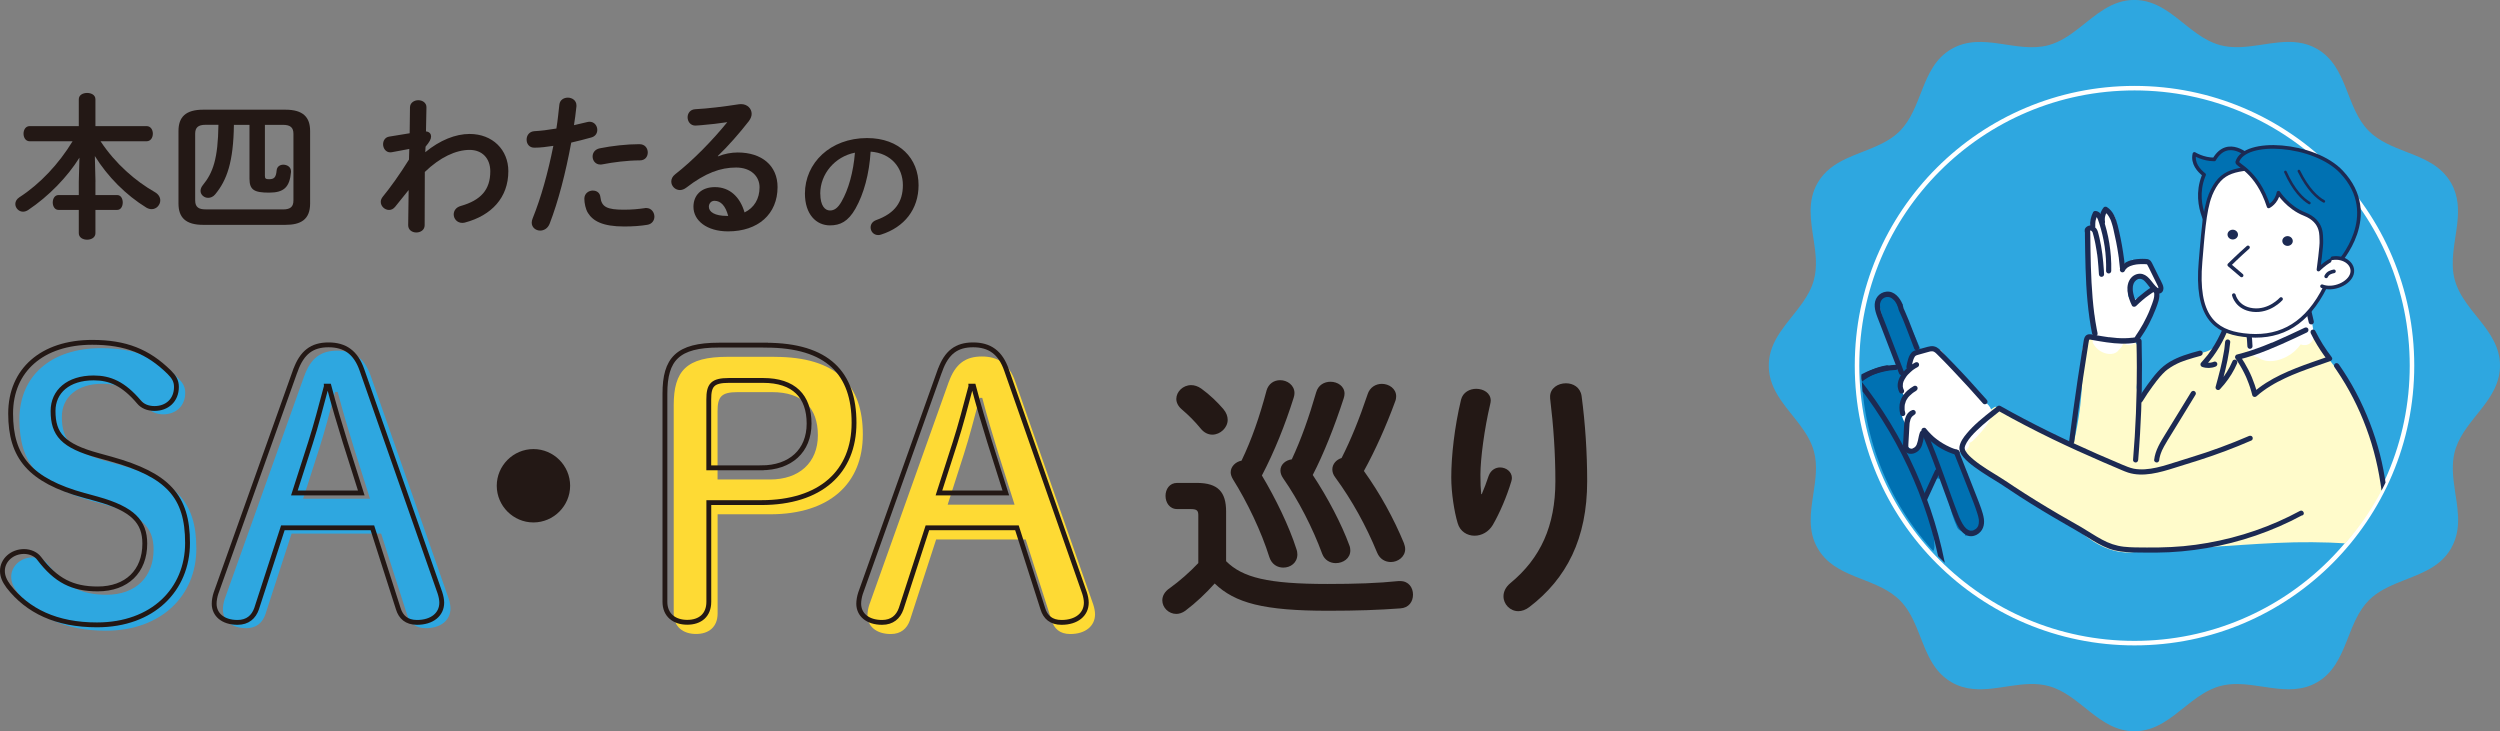<?xml version="1.0" encoding="UTF-8"?>
<svg id="a" data-name="レイヤー 1" xmlns="http://www.w3.org/2000/svg" xmlns:xlink="http://www.w3.org/1999/xlink" viewBox="0 0 474.98 138.92">
  <rect x="0" y="0" width="474.98" height="138.92" fill="#808080" stroke="none"/>
  <defs>
    <clipPath id="b">
      <rect y="17.66" width="301.55" height="102.8" style="fill: none;"/>
    </clipPath>
    <clipPath id="c">
      <rect x="336.06" width="138.92" height="138.92" style="fill: none;"/>
    </clipPath>
    <clipPath id="d">
      <path d="M353.62,68.94c0,29.11,22.57,52.28,51.69,52.28h0c29.11,0,52.95-22.63,52.95-51.74,0-18.31-1.85-42.13-23.51-43.9-10.01-.82-18.41-8.82-29.21-8.82-29.12,0-51.92,23.07-51.92,52.18" style="fill: none;"/>
    </clipPath>
  </defs>
  <g style="clip-path: url(#b);">
    <path d="M17.69,95.25c-10.38-2.87-14-7.31-14-15.57s6.01-13.53,15.51-13.53c6.35,0,10.59,1.71,14.62,5.67,.89,.89,1.37,1.64,1.37,2.8,0,2.53-1.78,4.1-4.17,4.1-1.3,0-2.32-.48-2.94-1.23-2.94-3.48-5.53-4.58-8.61-4.58-4.85,0-7.72,2.6-7.72,6.28,0,4.44,1.84,6.63,8.61,8.47l2.46,.68c10.73,3.01,14.48,7.04,14.48,15.92s-6.63,15.57-17.21,15.57c-7.72,0-13.18-2.66-16.8-7.31-.75-1.02-1.16-1.91-1.16-2.94,0-2.05,1.84-3.69,4.1-3.69,1.23,0,2.32,.55,2.87,1.3,3.21,4.23,6.35,5.81,11.13,5.81,5.53,0,8.95-3.35,8.95-8.61,0-4.1-2.19-6.56-9.02-8.47l-2.46-.68h-.01Z" style="fill: #2ea7e0;"/>
    <path d="M57.8,71.47c1.23-3.42,3.14-4.85,6.28-4.85s5.19,1.44,6.35,4.78l14.82,42.35c.2,.61,.34,1.3,.34,1.84,0,2.25-1.84,3.76-4.71,3.76-1.98,0-3.07-1.02-3.55-2.6l-4.92-15.37h-17.01l-4.99,15.37c-.55,1.57-1.71,2.6-3.62,2.6-2.8,0-4.44-1.5-4.44-3.55,0-.61,.14-1.37,.34-1.98l15.1-42.35h.01Zm5.87,3.01c-.96,3.62-1.98,7.51-3.01,10.72l-3.07,9.56h12.71l-3.07-9.7c-1.02-3.28-2.12-6.97-3.07-10.59h-.49Z" style="fill: #2ea7e0;"/>
    <path d="M147.13,67.8c11.88,0,16.8,5.4,16.8,14.75s-6.35,15.16-17.62,15.16h-9.97v18.85c0,2.53-1.64,3.89-4.1,3.89s-4.24-1.37-4.24-3.89v-39.55c0-6.56,2.39-9.22,10.25-9.22h8.88Zm-.82,23.3c5.53,0,9.08-3.21,9.08-8.4s-2.87-8.2-8.74-8.2h-6.49c-3.14,0-3.83,.89-3.83,3.62v12.98h9.98Z" style="fill: #feda34;"/>
    <path d="M180.26,72.58c1.23-3.42,3.14-4.85,6.28-4.85s5.19,1.43,6.35,4.78l14.82,42.35c.2,.61,.34,1.3,.34,1.84,0,2.25-1.84,3.76-4.71,3.76-1.98,0-3.07-1.02-3.55-2.6l-4.92-15.37h-17.01l-4.99,15.37c-.55,1.57-1.71,2.6-3.62,2.6-2.8,0-4.44-1.5-4.44-3.55,0-.62,.14-1.37,.34-1.98l15.1-42.35h.01Zm5.87,3.01c-.96,3.62-1.98,7.51-3.01,10.73l-3.07,9.56h12.71l-3.07-9.7c-1.02-3.28-2.12-6.97-3.07-10.59h-.49Z" style="fill: #feda34;"/>
    <path d="M16.02,94.14c-10.38-2.87-14-7.31-14-15.57s6.01-13.53,15.51-13.53c6.35,0,10.59,1.71,14.62,5.67,.89,.89,1.37,1.64,1.37,2.8,0,2.53-1.78,4.1-4.17,4.1-1.3,0-2.32-.48-2.94-1.23-2.94-3.48-5.53-4.58-8.61-4.58-4.85,0-7.72,2.6-7.72,6.28,0,4.44,1.84,6.63,8.61,8.47l2.46,.68c10.73,3.01,14.48,7.04,14.48,15.92s-6.62,15.57-17.21,15.57c-7.72,0-13.18-2.66-16.8-7.31-.75-1.02-1.16-1.91-1.16-2.94,0-2.05,1.84-3.69,4.1-3.69,1.23,0,2.32,.55,2.87,1.3,3.21,4.23,6.35,5.81,11.13,5.81,5.53,0,8.95-3.35,8.95-8.61,0-4.1-2.19-6.56-9.02-8.47l-2.46-.68h-.01Z" style="fill: none; stroke: #231815; stroke-width: .92px;"/>
    <path d="M56.14,70.37c1.23-3.42,3.14-4.85,6.28-4.85s5.19,1.44,6.35,4.78l14.82,42.35c.2,.61,.34,1.3,.34,1.84,0,2.25-1.84,3.76-4.71,3.76-1.98,0-3.07-1.02-3.55-2.6l-4.92-15.37h-17.01l-4.99,15.37c-.55,1.57-1.71,2.6-3.62,2.6-2.8,0-4.44-1.5-4.44-3.55,0-.61,.14-1.37,.34-1.98l15.1-42.35h.01Zm5.87,3.01c-.96,3.62-1.98,7.51-3.01,10.72l-3.07,9.56h12.71l-3.07-9.7c-1.02-3.28-2.12-6.97-3.07-10.59h-.49Z" style="fill: none; stroke: #231815; stroke-width: .92px;"/>
    <path d="M145.46,65.58c11.88,0,16.8,5.4,16.8,14.75s-6.35,15.16-17.62,15.16h-9.97v18.85c0,2.53-1.64,3.89-4.1,3.89s-4.24-1.37-4.24-3.89v-39.55c0-6.56,2.39-9.22,10.25-9.22h8.88Zm-.82,23.3c5.53,0,9.08-3.21,9.08-8.4s-2.87-8.2-8.74-8.2h-6.49c-3.14,0-3.83,.89-3.83,3.62v12.98h9.98Z" style="fill: none; stroke: #231815; stroke-width: .92px;"/>
    <path d="M178.6,70.37c1.23-3.42,3.14-4.85,6.28-4.85s5.19,1.44,6.35,4.78l14.82,42.35c.2,.61,.34,1.3,.34,1.84,0,2.25-1.84,3.76-4.71,3.76-1.98,0-3.07-1.02-3.55-2.6l-4.92-15.37h-17.01l-4.99,15.37c-.55,1.57-1.71,2.6-3.62,2.6-2.8,0-4.44-1.5-4.44-3.55,0-.61,.14-1.37,.34-1.98l15.1-42.35h.01Zm5.87,3.01c-.96,3.62-1.98,7.51-3.01,10.72l-3.07,9.56h12.71l-3.07-9.7c-1.02-3.28-2.12-6.97-3.07-10.59h-.49Z" style="fill: none; stroke: #231815; stroke-width: .92px;"/>
    <path d="M108.32,92.29c0,3.82-3.14,6.97-6.97,6.97s-6.97-3.14-6.97-6.97,3.14-6.97,6.97-6.97,6.97,3.14,6.97,6.97" style="fill: #231815;"/>
    <path d="M232.95,106.62c3.12,3.12,7.95,4.33,19.26,4.33,5.28,0,9.66-.15,13.48-.55h.35c1.61,0,2.42,1.26,2.42,2.57s-.76,2.52-2.42,2.62c-4.02,.3-8.35,.45-13.68,.45-12.27,0-17.71-1.46-21.58-5.18-1.61,1.81-3.57,3.67-5.58,5.18-.55,.4-1.16,.6-1.71,.6-1.46,0-2.66-1.21-2.66-2.57,0-.8,.4-1.66,1.46-2.36,1.81-1.31,3.72-2.97,5.38-4.73v-9c0-.96-.2-1.26-1.51-1.26h-2.51c-1.46,0-2.21-1.26-2.21-2.51s.75-2.46,2.21-2.46h3.72c4.08,0,5.58,1.76,5.58,5.43v9.44Zm-.5-28.87c.55,.65,.8,1.36,.8,2.01,0,1.51-1.41,2.82-2.92,2.82-.76,0-1.56-.35-2.21-1.16-1.16-1.41-2.21-2.46-3.62-3.67-.7-.6-1.01-1.31-1.01-1.96,0-1.36,1.26-2.62,2.82-2.62,.6,0,1.26,.2,1.91,.65,1.61,1.16,3.07,2.57,4.23,3.92h0Zm8.15-3.46c.4-1.46,1.51-2.06,2.62-2.06,1.36,0,2.72,.96,2.72,2.46,0,.25-.05,.55-.15,.86-1.61,5.13-3.67,10.26-6.04,14.79,2.62,4.38,5.18,9.66,6.54,13.93,.15,.4,.2,.76,.2,1.06,0,1.61-1.31,2.51-2.67,2.51-1.11,0-2.21-.6-2.66-2.01-1.51-4.83-4.18-10.41-6.89-14.74-.3-.5-.45-.96-.45-1.36,0-1.11,.96-2.01,2.06-2.21,1.96-4.07,3.42-8.35,4.73-13.23h-.01Zm9.46,.25c.4-1.41,1.56-2.01,2.72-2.01,1.36,0,2.67,.85,2.67,2.26,0,.25-.05,.55-.15,.86-1.76,5.43-3.87,10.71-5.89,14.59,2.87,4.33,5.48,9.35,6.94,13.33,.15,.35,.2,.7,.2,1.01,0,1.51-1.36,2.41-2.77,2.41-1.05,0-2.11-.55-2.57-1.76-1.81-4.93-4.53-10.21-7.44-14.39-.35-.5-.5-1.01-.5-1.46,0-1.16,1.01-1.96,2.16-2.11,1.81-3.87,3.27-8.05,4.63-12.73Zm9.76,.4c.45-1.41,1.61-2.01,2.72-2.01,1.36,0,2.72,.91,2.72,2.36,0,.3-.05,.65-.2,1.01-1.71,4.68-3.82,9.36-5.93,13.18,3.07,4.28,5.68,9.05,7.59,13.68,.15,.4,.25,.8,.25,1.16,0,1.46-1.36,2.46-2.72,2.46-1.06,0-2.11-.55-2.62-1.81-2.11-5.13-4.78-9.96-7.95-14.28-.4-.5-.55-1.06-.55-1.51,0-1.01,.76-1.86,1.76-2.16,1.76-3.47,3.32-7.29,4.93-12.07h0Z" style="fill: #231815;"/>
    <path d="M281.52,93.89c.5-1.16,.85-2.11,1.31-3.47,.4-1.11,1.31-1.61,2.16-1.61,1.16,0,2.26,.8,2.26,2.01,0,.2-.05,.4-.1,.6-.85,2.87-2.21,6.04-3.52,8.3-.8,1.36-2.16,2.06-3.47,2.06-1.41,0-2.77-.8-3.22-2.41-.65-2.16-1.21-5.78-1.21-8.65,0-4.02,.6-9.56,1.86-14.79,.35-1.41,1.66-2.06,2.87-2.06,1.41,0,2.77,.8,2.77,2.26,0,.2-.05,.4-.1,.65-1.11,4.68-1.86,10.41-1.86,13.43,0,1.61,.05,2.67,.15,3.67h.1Zm12.98-18.5c0-1.66,1.51-2.57,3.02-2.57,1.36,0,2.72,.75,2.97,2.41,.7,5.28,1.06,10.76,1.06,16.2,0,10.91-3.92,18.51-10.97,23.89-.7,.55-1.46,.8-2.11,.8-1.56,0-2.82-1.31-2.82-2.82,0-.86,.4-1.76,1.31-2.51,5.73-4.73,8.55-10.87,8.55-19.37,0-5.18-.35-10.41-1-15.74v-.3h-.01Z" style="fill: #231815;"/>
    <path d="M18.13,34.51v2.55h4.14c.7,0,1.05,.7,1.05,1.41s-.35,1.41-1.05,1.41h-4.14v4.43c0,.82-.79,1.23-1.58,1.23s-1.58-.41-1.58-1.23v-4.43h-3.87c-.7,0-1.08-.7-1.08-1.41s.38-1.41,1.08-1.41h3.87v-2.55l.12-4.55c-2.29,3.67-5.84,7.33-9.74,9.94-.32,.21-.67,.32-.97,.32-.82,0-1.47-.7-1.47-1.47,0-.44,.23-.91,.76-1.26,3.96-2.55,7.51-6.36,10.12-10.65H5.64c-.79,0-1.17-.73-1.17-1.44s.38-1.44,1.17-1.44H14.97v-5.1c0-.82,.79-1.2,1.58-1.2s1.58,.38,1.58,1.2v5.1h9.71c.79,0,1.2,.7,1.2,1.44s-.41,1.44-1.2,1.44h-8.74c2.87,4.31,6.6,7.54,10.35,9.68,.7,.41,1,1,1,1.55,0,.85-.7,1.67-1.64,1.67-.32,0-.64-.09-1-.29-3.9-2.4-7.36-5.89-9.79-9.8l.12,4.84v.02Z" style="fill: #231815;"/>
    <path d="M38.6,42.72c-3.34,0-4.69-1.41-4.69-4.05v-13.78c0-2.64,1.35-4.05,4.69-4.05h15.63c3.34,0,4.69,1.41,4.69,4.05v13.78c0,3.08-1.82,4.05-4.69,4.05h-15.63Zm15.16-2.93c1.44,0,1.99-.53,1.99-1.7v-12.67c0-1.17-.56-1.7-1.99-1.7h-3.43v9.71c0,.5,.18,.62,.79,.62,1,0,1.32-.38,1.44-1.67,.06-.73,.64-1.09,1.26-1.09,.73,0,1.47,.44,1.47,1.26v.15c-.26,2.87-1.35,3.9-4.16,3.9s-3.73-.5-3.73-2.64v-10.24h-2.96c-.09,7.04-1.32,10.5-3.55,13.2-.38,.47-.88,.67-1.35,.67-.76,0-1.44-.59-1.44-1.32,0-.32,.12-.7,.41-1.06,1.97-2.4,2.9-5.04,2.99-11.5h-2.43c-1.44,0-1.99,.53-1.99,1.7v12.67c0,1.35,.76,1.7,1.99,1.7h14.69Z" style="fill: #231815;"/>
    <path d="M80.77,28.94c2.82-2.32,5.78-3.49,8.45-3.49,4.37,0,7.36,3.02,7.36,7.07,0,5.01-3.17,8.42-8.27,9.77-.18,.03-.32,.06-.47,.06-1.03,0-1.64-.82-1.64-1.61,0-.67,.41-1.35,1.35-1.61,3.78-1.08,5.6-3.05,5.6-6.57,0-2.49-1.55-4.08-3.93-4.08-2.61,0-5.63,1.41-8.51,4.19l-.03,10.12c0,.91-.79,1.38-1.58,1.38s-1.55-.47-1.55-1.38l.09-6.69-2.55,3.17c-.35,.44-.76,.62-1.17,.62-.82,0-1.58-.7-1.58-1.53,0-.32,.12-.64,.35-.94,1.44-1.76,3.26-4.28,5.01-7.1l.06-2.02-3.31,.62c-.12,.03-.21,.03-.29,.03-.88,0-1.38-.79-1.38-1.55,0-.64,.38-1.32,1.15-1.44l3.9-.64,.06-4.9c0-.91,.82-1.38,1.58-1.38s1.58,.47,1.55,1.38l-.09,4.55c.7,.06,.97,.53,.97,.94,0,.53-.26,1-1.05,1.96l-.06,1.09-.02-.02Z" style="fill: #231815;"/>
    <path d="M101.52,28.06c-.97,0-1.47-.73-1.47-1.53s.5-1.55,1.5-1.61c1.17-.06,2.58-.23,4.16-.5,.26-1.61,.38-2.9,.56-4.52,.09-.91,.85-1.35,1.61-1.35,.82,0,1.64,.53,1.64,1.47v.18c-.15,1.41-.29,2.46-.47,3.58,.82-.18,1.67-.38,2.52-.59,.15-.03,.29-.06,.44-.06,.91,0,1.47,.76,1.47,1.55,0,.62-.35,1.23-1.14,1.44-1.35,.38-2.64,.7-3.81,.97-1.06,5.75-2.46,11.17-4.11,15.43-.35,.88-1.09,1.29-1.79,1.29-.82,0-1.61-.59-1.61-1.5,0-.26,.06-.53,.18-.82,1.61-3.99,2.9-8.65,3.93-13.78-1.2,.18-2.41,.35-3.61,.35m11.14,8.15c.67,0,1.32,.38,1.41,1.23,.21,1.88,1.26,2.4,4.46,2.4,1.5,0,2.76-.12,3.93-.29,.09-.03,.23-.03,.32-.03,1,0,1.55,.85,1.55,1.64,0,.7-.44,1.41-1.35,1.55-1.26,.21-2.73,.32-4.4,.32-4.11,0-5.92-1.06-6.86-2.55-.47-.73-.7-1.91-.7-2.73,0-1,.82-1.55,1.64-1.55h0Zm8.83-8.82c1.06,0,1.58,.79,1.58,1.58s-.5,1.5-1.5,1.5c-2.35,0-5.07,.35-7.16,.76-.12,.03-.26,.03-.35,.03-.91,0-1.47-.73-1.47-1.53,0-.67,.41-1.35,1.35-1.55,2.29-.47,5.19-.79,7.54-.79h.01Z" style="fill: #231815;"/>
    <path d="M136.43,29.7c1.23-.5,2.55-.73,3.73-.73,4.57,0,7.57,2.49,7.57,6.57,0,5.13-3.69,8.42-9.41,8.42-4.02,0-6.57-2.05-6.57-4.66,0-2.2,1.47-3.75,4.08-3.75,2.82,0,4.78,1.88,5.63,4.81,1.82-.88,2.85-2.58,2.85-4.78,0-2.08-1.64-3.75-4.46-3.75-2.96,0-5.84,1.03-9.44,3.81-.41,.32-.85,.47-1.23,.47-.91,0-1.64-.76-1.64-1.61,0-.47,.2-.97,.73-1.38,3.4-2.64,7.18-6.54,9.91-9.91-1.44,.23-3.34,.44-4.81,.56-.12,0-.88,.09-1.26,.09-.94,0-1.47-.79-1.47-1.58,0-.73,.47-1.47,1.44-1.53,2.38-.12,5.48-.5,8.3-.94,.15-.03,.26-.03,.41-.03,1.2,0,2.02,.85,2.02,1.85,0,.44-.18,.91-.53,1.38-1.73,2.23-3.96,4.78-5.9,6.63l.06,.09v-.03Zm1.92,11.32c-.5-1.88-1.38-2.87-2.61-2.87-.62,0-1.06,.5-1.06,1.14,0,.97,1.11,1.73,3.43,1.73h.24Z" style="fill: #231815;"/>
    <path d="M152.93,36.78c0-5.8,4.81-10.55,11.8-10.55,6.21,0,9.79,3.89,9.79,8.95,0,4.6-2.72,7.99-7.1,9.38-.2,.08-.41,.1-.58,.1-.87,0-1.43-.71-1.43-1.45,0-.56,.31-1.12,1.07-1.4,3.61-1.3,5.06-3.48,5.06-6.64,0-3.33-2.26-6.08-6.13-6.36-.25,4.22-1.3,8.04-2.87,10.81-1.4,2.47-2.9,3.2-4.86,3.2-2.59,0-4.75-2.08-4.75-6.05h0Zm2.92,.01c0,2.34,.92,3.2,1.83,3.2,.79,0,1.48-.41,2.21-1.7,1.3-2.26,2.24-5.54,2.54-9.28-3.79,.74-6.59,4.02-6.59,7.78h0Z" style="fill: #231815;"/>
  </g>
  <g style="clip-path: url(#c);">
    <path d="M466.71,95.17c-.36-2.52-.87-5.06-.64-7.56,.06-.61,.16-1.22,.32-1.84,.06-.23,.14-.46,.21-.68,1.94-5.67,8.38-9.12,8.38-15.63,0-3.48-1.85-6.1-3.86-8.63-.1-.14-.22-.27-.33-.41-.43-.53-.86-1.08-1.29-1.62-1.17-1.52-2.25-3.09-2.88-4.88-.09-.25-.17-.51-.24-.77-.94-3.49,.09-7.12,.48-10.7,.29-2.63,.24-5.24-1.2-7.73-1.91-3.3-5.18-4.59-8.49-5.87-2.57-1-5.16-2.01-7.1-3.95-4.45-4.45-3.97-12.21-9.83-15.6-4.64-2.68-9.67-.54-14.59-.35-1.29,.05-2.57-.03-3.83-.37-.79-.22-1.54-.52-2.27-.89-2.97-1.52-5.39-4.11-8.22-5.87-1.73-1.07-3.6-1.83-5.82-1.83-4.31,0-7.28,2.83-10.45,5.3-1.8,1.41-3.66,2.7-5.87,3.3-6.08,1.63-12.56-2.67-18.42,.72-3.08,1.78-4.41,4.77-5.62,7.85-1.1,2.78-2.1,5.63-4.21,7.75-1.3,1.3-2.89,2.18-4.57,2.92-1.87,.83-3.85,1.48-5.68,2.35-2.13,1.02-4.06,2.33-5.35,4.56-2.02,3.49-1.3,7.21-.74,10.93,.38,2.52,.69,5.04,.03,7.5-.42,1.59-1.21,2.98-2.14,4.32-2.64,3.79-6.44,6.98-6.44,11.99,0,2.51,.96,4.56,2.24,6.46,2.18,3.23,5.32,6.02,6.35,9.84,.71,2.63,.3,5.34-.11,8.03-.54,3.54-1.1,7.06,.83,10.39,3.23,5.58,10.41,5.42,14.93,9.24,.22,.19,.45,.38,.66,.6,2.86,2.86,3.69,7.09,5.47,10.64,.99,1.98,2.27,3.74,4.36,4.94,1.31,.76,2.66,1.13,4.02,1.27,4.73,.49,9.69-1.82,14.41-.55,6.08,1.63,9.54,8.59,16.31,8.59,2.04,0,3.77-.63,5.37-1.56,3.14-1.82,5.75-4.77,9.06-6.33,.6-.28,1.22-.53,1.88-.7,1.08-.29,2.17-.39,3.27-.38,.86,0,1.73,.08,2.61,.19,1.26,.16,2.52,.37,3.78,.54,2.98,.41,5.94,.56,8.76-1.07,1.53-.88,2.62-2.07,3.48-3.41,.85-1.33,1.49-2.8,2.09-4.31,.7-1.76,1.35-3.55,2.26-5.17,.21-.37,.44-.73,.68-1.09,.39-.57,.82-1.11,1.32-1.61,.83-.83,1.78-1.49,2.79-2.05,.33-.18,.66-.35,.99-.51,.85-.41,1.73-.77,2.62-1.12,.32-.13,.64-.25,.96-.38,.38-.15,.77-.3,1.15-.46,.79-.32,1.56-.66,2.31-1.04,1.91-.97,3.61-2.24,4.78-4.27,.67-1.17,1.04-2.37,1.22-3.58,.12-.84,.15-1.68,.11-2.54-.04-.97-.16-1.94-.29-2.92h0Z" style="fill: #2ea7e0;"/>
    <circle cx="405.54" cy="69.47" r="52.72" style="fill: none; stroke: #fff; stroke-miterlimit: 10; stroke-width: .86px;"/>
  </g>
  <g style="clip-path: url(#d);">
    <path d="M373.98,82.51c1.04-1.65,2.34-3.16,3.86-4.36,.41-.33,.81-.66,1.28-.89,1.92,1.13,3.76,2.42,5.89,3.15,.21,.07,.41,.07,.61,.03,.2,.13,.41,.26,.61,.39,.8,.49,1.63,.95,2.47,1.38,.85,.43,1.71,.83,2.57,1.21,.22,.09,.43,.19,.66,.28,.02,0,.09,.03,.14,.06,.09,.03,.23,.09,.23,.09,.44,.18,.88,.36,1.32,.53,.09,.03,.18,.07,.28,.11,.22-.91,.42-1.83,.6-2.75,.16-.85,.32-1.7,.45-2.55,.06-.38,.11-.76,.16-1.14,0-.03,.03-.26,.04-.32,.03-.23,.06-.47,.09-.71,.2-1.72,.33-3.44,.4-5.17,.06-1.67,0-3.35,0-5.02,0-1.18,.53-2.22,1.65-2.69,.9-.38,1.97-.18,2.91-.12,.87,.05,1.73,.1,2.61,.16,1.12,.07,2.29,.09,3.04,1.06,.62,.8,.63,1.71,.56,2.67-.07,.9-.15,1.79-.22,2.69-.08,1-.16,2-.24,3,.16,1.13,.31,2.26,.45,3.4,.49-1.1,1.01-2.18,1.66-3.2,.88-1.38,1.93-2.58,3.23-3.57,1.21-.91,2.63-1.48,4.03-2.04,.37-.15,.73-.29,1.1-.44,.02,0,.07-.03,.12-.05,.05-.03,.11-.05,.13-.05,.18-.08,.35-.16,.53-.24,.13-.06,.26-.13,.4-.2,1.24-.29,2.58-.51,3.35-1.65,.05-.07,.09-.15,.11-.22,.53-.74,1.16-1.42,1.87-1.99,.25-.54,.72-.94,1.38-1.04,.28-.03,.54,0,.78,.07,.6,.03,1.2,.3,1.45,.88,.55,1.25,.91,2.53,1.01,3.87,.03,0,.04-.03,.07-.03,1.51-.72,3.04-1.39,4.61-1.99,.76-.29,1.53-.57,2.3-.84,.77-.26,3.39-1.45,4.19-1.55,1.06-.14,.24,.33,.93,1.12,.53,.6,.91,2.04,1.42,2.66,1.09,1.32,2.15,2.67,3.15,4.06,3.5,4.89,6.05,10.48,7.46,16.32,.77,3.18,1.22,6.45,1.32,9.73l.34,1.86c.24,1.33,.61,2.76-.47,3.84-.91,.91-2.38,.95-3.59,1.01-1.1,.05-2.19,0-3.29-.07-4.48-.28-8.93-.31-13.4-.1-4.45,.2-8.88,.55-13.34,.81-2.23,.13-4.48,.22-6.72,.27-1.6,.03-3.19,.04-4.78-.06-2.52,1.29-5.52,.89-8.05-.23-1.28-.56-2.44-1.35-3.56-2.17-.97-.71-1.91-1.43-2.87-2.16-5.24-2.82-10.33-6.06-15.01-9.74-.27-.22-.53-.43-.78-.66l-1.19-.67c-1.01-.58-2.34-1.1-2.96-2.14-.78-1.33-.1-2.68,.62-3.85v-.03Z" style="fill: #fffbcb;"/>
    <path d="M337.87,82.77c.59-4.16,2.44-7.91,3.96-11.77,.84-2.13,1.55-4.3,1.86-6.58,.06-.47,.38-.85,.79-1.08,.06,.03,.11,.08,.17,.1,.35,.19,.69,.41,1.02,.64,1.04,.87,1.94,1.89,2.78,2.95,.66,.87,1.29,1.75,1.94,2.62,.28,.39,.56,.81,.89,1.16,.87,.95,2.43,1.18,3.57,.7,.52-.22,.97-.56,1.29-.99,.11,.03,.22,.05,.35,.05,.41,0,.79-.21,1.04-.52,.06,0,.12,.02,.18,.02,.11,0,.22-.02,.32-.04,.18,.09,.38,.15,.59,.15,.28,0,.56-.1,.78-.27,.34,0,.68-.11,.97-.37,.56-.52,.42-1.31,0-1.85-.22-.28-.47-.49-.75-.65-.85-2.91-1.68-5.81-2.49-8.74-.25-.91,.31-2.02,1.27-2.24,.97-.22,1.97,.29,2.24,1.27,.22,.81,.45,1.62,.68,2.43,.41,.12,.76,.38,.96,.79,4.34,9.18,7.94,18.72,10.69,28.49,.49,.28,.85,.76,.91,1.42,.55,2.05,1.09,4.05,1.64,6.11,.2,.4,.39,.78,.59,1.18,.22,.43,.28,.95,.16,1.41,.09,.79-.36,1.57-1.1,1.88-.16,.07-.33,.11-.49,.13-.35,.34-.78,.57-1.29,.63-.02-.19-.05-.39-.11-.57-.02-.07-.04-.14-.06-.21-.59-.03-1.15-.31-1.4-.87-.78-1.78-1.34-3.59-1.66-5.48-.42-1.14-.81-2.29-1.16-3.44-.06-.06-.11-.11-.17-.18-.53-.17-1.11-.21-1.67-.11-.24,.68-.47,1.37-.68,2.07-.28,.9-.52,1.81-.73,2.73,.03,.11,.05,.22,.08,.35,.2,.83,.45,1.65,.7,2.46,.53,1.73,.99,3.48,1,5.3,0,.77-.57,1.58-1.34,1.76-.61,.14-1.43-.03-1.86-.53-1.72,.61-3.51,.72-5.33,.68-4.34,.37-8.71,.18-13.03-.59-.8-.15-1.85-.21-2.54-.65-.35-.22-.63-.53-.82-.87-.45-.12-.89-.28-1.3-.48-.27-.13-.5-.29-.72-.47-.43-.22-.77-.62-.94-1.12,0-.02,0-.04-.02-.06-.2-.35-.36-.72-.5-1.1-.48-1.35-.74-2.75-.8-4.17-.58-4.49-1.06-8.99-.42-13.5v.02Z" style="fill: #0071b2;"/>
    <path d="M397.64,65.18c.16,.3,.36,.59,.6,.85,.7,.78,1.81,1.29,2.87,1.22,.65-.04,1.19-.35,1.51-.84,.38-.32,.66-.75,.8-1.22,.06,.05,.12,.09,.19,.14,.79,.51,2.06,.2,2.49-.66l3.55-7.09c.44-.88,.23-1.85-.56-2.42,.18-.02,.36-.06,.53-.13,.34-.15,.6-.36,.78-.63-.22-.17-.41-.41-.5-.7-.12-.39-.26-.78-.41-1.15-.02-.04-.09-.23-.09-.2-.03-.05-.04-.1-.07-.16-.09-.19-.17-.38-.27-.56-.21-.41-.43-.8-.69-1.19-.06-.09-.13-.19-.19-.28,0-.02-.06-.08-.09-.13-.04-.05-.13-.16-.14-.17-.07-.08-.14-.16-.22-.24-.06-.07-.13-.13-.2-.19-.7,.06-1.38,.03-2.1-.03-.11,0-.22-.03-.32-.06-.1,.09-.21,.18-.3,.28-1.15,1.12-2.89-.51-1.99-1.68-.11-1.03-.29-2.04-.53-3.04,.02-.03,.03-.08,.05-.11-.11-.92-.22-1.85-.33-2.77-.12-1.02-.74-1.77-1.82-1.82-.64-.03-1.27,.38-1.6,.94-.03,0-.04,.02-.07,.03-1.77,.87-1.78,2.98-1.76,4.67,.03,1.85,.07,3.7,.14,5.55,.09,2.6,.22,5.19,.4,7.79-.04,.23-.08,.47-.11,.7-.02,.09-.03,.2-.04,.29,.28,1.65,.53,3.3,.45,4.99h.02Zm6.63-10.01s.02-.08,.03-.12c.09-.43,.21-.85,.35-1.27,.09,0,.18-.02,.28-.03,0-.03,.02-.08,.03-.11,.1-.32,.3-.62,.6-.78,.3-.16,.68-.25,1.01-.13,.05,.02,.1,.04,.16,.06,.22-.08,.47-.09,.72,0,.67,.27,1.05,.65,1.32,1.32,.26,.64-.28,1.46-.91,1.6-.14,.03-.27,.08-.41,.12-.07,.03-.13,.07-.2,.1-.06,.03-.11,.07-.17,.1-.11,.11-.22,.22-.33,.35-.22,.28-.59,.4-.96,.38-.22,.28-.42,.56-.64,.84-.21-.32-.41-.65-.6-.98-.07-.13-.14-.26-.21-.39-.02-.35-.04-.71-.06-1.07v.02Z" style="fill: #fff;"/>
    <path d="M418.92,47.69c.04-.56,.1-1.13,.19-1.69-.11-1.66-.14-3.34-.05-5,.03-.6,.08-1.22,.13-1.82,.02-.2,.03-.4,.05-.6,.12-.31,.25-.6,.36-.88,.22-.49,.45-.98,.72-1.45,.02-.03,.03-.06,.05-.09,.04,0,.09-.03,.14-.03,.06,0,.12-.02,.19-.03,.52-.23,1.11-.26,1.68-.03,.78,.33,1.31,1.05,1.33,1.86,.68,.62,1.38,1.23,2.09,1.82,.29,.24,.59,.48,.89,.72,.13,.1,.26,.21,.38,.3,.06,.04,.11,.09,.17,.13,.02,.02,.05,.04,.1,.08,.6,.46,1.22,.91,1.84,1.35,1.2,.85,2.43,1.64,3.68,2.39,.13,.03,.26,.06,.39,.09,.04,0,.17,.03,.26,.03,.21,.02,.41,.02,.62,.02,.99,0,1.8,.85,1.82,1.82v.3c.58,.6,1.26,.98,2.01,1.3,.57,.48,1.29,.78,2.04,.78,.13,0,.26,0,.39-.03h.03c.24,.06,.47,.15,.71,.22,.04,.02,.08,.03,.12,.06,.02,0,.04,.03,.07,.04,1.22,1.41,1.3,3.46,0,4.96-.96,1.1-2.61,1.78-4.05,1.49-.05,.09-.1,.18-.16,.28,.27,.15,.48,.36,.62,.64,1.05,2.24,1.68,4.57,1.89,7.04,.06,.76-.6,1.59-1.34,1.76-.41,.09-.8,.06-1.16-.09-.68,.96-1.6,1.78-2.63,2.32-1.54,.81-3.56,1.28-5.17,.36-.1-.06-.2-.12-.28-.18-.84-.15-1.56-.66-1.9-1.46-.37-.87-.19-1.76,0-2.66,0-.02,0-.04,.02-.06-.1-.72-.19-1.43-.28-2.15-.42,.11-.86,.17-1.29,.16-1.85-.04-3.36-1.11-4.33-2.65-.84-1.33-1.25-2.93-1.6-4.46-.12-.17-.22-.36-.26-.58-.31-1.41-.48-2.82-.52-4.24-.04-.47-.09-.93-.11-1.4-.02-.28,.04-.54,.16-.78v.03Z" style="fill: #fff;"/>
    <path d="M361.74,75.71c0-.1-.02-.21,0-.31l.03-.25c-.12-.14-.22-.29-.29-.46-.03-.03-.05-.07-.07-.11-.48-.84-.54-2,.05-2.8,.19-.26,.41-.48,.66-.64,.05-.11,.1-.23,.16-.35,.02-.16,.03-.32,.05-.47,.12-1.04,.19-1.99,.89-2.82,.27-.32,.6-.55,.97-.72,.55,.16,1.14,.15,1.73,.03,.41-.08,.82-.16,1.22-.22,.39-.03,.78-.06,1.16-.06,.14,0,.27,0,.41-.03,.59,.66,1.05,1.46,1.58,2.17,.1,.14,.21,.28,.31,.41,.04,.06,.09,.12,.14,.19,0,.02,.04,.06,.1,.13,.25,.32,.5,.63,.76,.95,1.1,1.34,2.25,2.63,3.45,3.87,.11,.12,.21,.25,.28,.4,.29,.25,.59,.5,.87,.75,.16,.14,.28,.31,.37,.51,.32,.28,.63,.54,.95,.82,.97,.85,1.21,2.07,.52,3.19-.87,1.41-2.04,2.72-3.22,3.86-.19,.18-.4,.31-.63,.39,0,.34-.08,.67-.24,.92-.45,.7-1.24,1.03-2.05,.84-1.54-.36-3.02-.92-4.41-1.65,.08-.6-.43-1.2-.97-1.37-.31-.1-.72-.03-1.01,.13-.15,.09-.25,.19-.35,.3-.3,.25-.5,.64-.51,1.03v.11c-.09,.28-.16,.54-.19,.84-.36,.17-.77,.22-1.18,.09-.54-.17-1.1-.65-1.28-1.22,.08-.16,.12-.35,.11-.53,0-.74-.08-1.48,0-2.22,.03-.22-.03-.41-.13-.6,.03-.09,.06-.19,.09-.28-.09-.09-.16-.2-.22-.31-.66-1.16-.81-2.42-.55-3.72,.06-.3,.21-.55,.41-.76l.03-.04Z" style="fill: #fff;"/>
    <path d="M421.94,35.88c-.23,.19-.47,.4-.68,.61-.09,.09-.18,.19-.27,.28-.05,.06-.09,.11-.15,.17-.02,.02-.03,.03-.04,.06-.02,.02-.03,.03-.04,.06,.04-.05,.04-.06,0-.02-.15,.2-.28,.41-.41,.62-.06,.11-.12,.22-.18,.34-.03,.05-.05,.1-.07,.16,0,.03-.03,.05-.03,.08-.05,.12,.03-.08,0,.02-.18,.44-.31,.91-.4,1.37,0,.06-.02,.12-.03,.18,0,.04,0,.15-.03,.18,.03-.03,0-.1,0-.03,0,.03,0,.07,0,.1,0,.07-.02,.14-.03,.2-.03,.25-.04,.5-.05,.76-.04,1.11,.04,2.23,0,3.34-.03,.72-.1,1.44-.19,2.16-.04,.37-.09,.74-.15,1.11,0,.05-.02,.09-.02,.15,0-.09,0,.02,0,.03,0,.09-.03,.18-.03,.27-.03,.18-.04,.36-.07,.53-.09,.7-.15,1.41-.16,2.1,0,.34,0,.66,.02,1,0,.15,.02,.28,.03,.43,0,.08,.02,.16,.03,.23,0,.03,0,.07,0,.1,0,.02,.03,.17,0,.1,0-.08,0,.06,0,.06,0,.04,0,.09,.02,.13,0,.07,.03,.14,.03,.22,.03,.16,.06,.31,.09,.47,.06,.31,.14,.61,.22,.91,.09,.29,.18,.59,.28,.88,.05,.14,.1,.28,.16,.42,.02,.03,.03,.07,.04,.1,.03,.08-.05-.11,0,.02,.03,.08,.07,.16,.1,.23,.26,.57,.55,1.11,.89,1.64,.16,.26,.35,.51,.53,.76,.03,.03,.05,.07,.08,.1-.06-.08,0-.02,0,0,.05,.06,.09,.12,.15,.18,.1,.13,.21,.25,.32,.37,.2,.22,.41,.44,.63,.64,.1,.09,.22,.19,.34,.28,.1,.09-.05-.04,0,0,.03,.02,.05,.04,.09,.06,.07,.05,.14,.09,.21,.14,.12,.08,.24,.16,.37,.22,.07,.03,.13,.07,.2,.09,.03,0,.05,.03,.08,.03-.12-.05,.04,.02,.07,.03,.13,.04,.26,.09,.39,.12,.07,.02,.14,.03,.2,.04,.16,.03-.09,0,.06,0,.06,0,.11,0,.17,.02,.17,0,.34,0,.51,0,.08,0,.16,0,.24-.02,0,0,.17-.03,.06,0,.05,0,.09-.02,.15-.03,.35-.06,.7-.15,1.05-.23,.66-.17,1.33-.36,1.98-.58s1.3-.45,1.94-.7c.16-.06,.33-.13,.49-.2,.08-.03,.15-.06,.22-.09-.09,.04,.05-.02,.05-.03,.04-.02,.09-.03,.13-.06,.32-.14,.65-.28,.96-.43,.3-.15,.6-.29,.91-.44,.23-.12,.56-.07,.7,.18,.12,.23,.07,.57-.18,.7-1.29,.66-2.63,1.23-3.99,1.72-.67,.24-1.36,.47-2.05,.66-.68,.2-1.37,.4-2.07,.49-.72,.1-1.47,.1-2.17-.16-.64-.23-1.21-.61-1.72-1.06-.48-.43-.91-.92-1.3-1.44-.39-.51-.74-1.04-1.04-1.6-.63-1.13-1.1-2.36-1.38-3.62-.29-1.34-.37-2.7-.27-4.06,.06-.76,.16-1.51,.26-2.26,0-.09,.03-.18,.03-.27,0-.04,0-.08,.02-.12,0-.03,.02-.13,0-.03,.03-.2,.05-.39,.08-.59,.04-.36,.09-.72,.12-1.08,.07-.69,.09-1.39,.08-2.09,0-.55-.03-1.11-.02-1.66,0-1.04,.08-2.08,.36-3.08,.31-1.07,.89-2.04,1.67-2.84,.22-.22,.44-.42,.68-.61,.21-.16,.52-.22,.72,0,.17,.18,.22,.54,0,.72h0Z" style="fill: #1c2a53;"/>
    <path d="M426.61,61.19c.55,.63,.95,1.35,1.12,2.18,.16,.79,.18,1.61,.23,2.42,.02,.26-.24,.5-.49,.49-.28,0-.47-.22-.49-.49-.03-.39-.04-.78-.07-1.17-.02-.18-.03-.35-.05-.53v-.04s0-.08-.02-.12c-.02-.09-.03-.16-.04-.25-.03-.16-.08-.33-.13-.49-.03-.08-.05-.15-.08-.22,0-.02-.02-.04-.03-.06,.03,.06,.03,.07,0,.03-.02-.04-.03-.09-.06-.13-.08-.16-.17-.33-.28-.47-.05-.08-.1-.15-.16-.22,.07,.09-.03-.04-.05-.06-.03-.04-.07-.09-.11-.13-.17-.19-.21-.51,0-.7,.18-.17,.52-.21,.7,0h0Z" style="fill: #1c2a53;"/>
    <path d="M438.37,63.13c-1.65,.78-3.3,1.57-4.97,2.3-1.69,.75-3.4,1.45-5.15,2.04-.97,.33-1.97,.62-2.96,.87,.09-.24,.2-.48,.29-.72,1.2,1.69,2.15,3.56,2.81,5.53,.19,.55,.35,1.11,.49,1.68-.28-.07-.55-.15-.82-.22,1.55-1.4,3.36-2.48,5.23-3.39,1.93-.93,3.94-1.69,5.96-2.4,1.09-.38,2.17-.75,3.25-1.13-.07,.28-.15,.55-.22,.82-.98-1.26-1.86-2.58-2.63-3.98-.22-.39-.42-.78-.61-1.18-.11-.23-.07-.54,.17-.67,.22-.12,.55-.07,.67,.17,.44,.89,.92,1.75,1.44,2.59,.26,.41,.53,.83,.81,1.22,.15,.21,.28,.41,.44,.6,.08,.1,.15,.2,.22,.3,.03,.05,.08,.09,.11,.15,.03,.04,.03,.05,0,0,.02,.03,.03,.05,.06,.08,.11,.15,.18,.29,.13,.47-.05,.17-.18,.28-.35,.35-1.93,.68-3.88,1.32-5.8,2.06-.49,.19-.97,.39-1.46,.59,.1-.04-.06,.03-.09,.04-.06,.03-.11,.05-.17,.08-.13,.05-.25,.11-.38,.16-.24,.1-.47,.22-.72,.33-.93,.44-1.85,.91-2.73,1.46-.49,.3-.97,.61-1.42,.95-.11,.08-.22,.16-.33,.25-.06,.05,.09-.07,0,0-.03,.03-.06,.05-.09,.07-.05,.04-.1,.08-.16,.12-.22,.18-.44,.37-.66,.56-.27,.24-.72,.16-.82-.22-.24-.98-.56-1.96-.95-2.9-.03-.05-.04-.11-.07-.16,.03,.09-.03-.07-.03-.09-.05-.12-.11-.25-.16-.37-.1-.23-.22-.46-.33-.69-.22-.45-.47-.89-.72-1.32-.29-.49-.61-.97-.94-1.45-.18-.26,0-.65,.29-.72,1.76-.44,3.48-1.02,5.16-1.67,.42-.16,.85-.34,1.27-.52,.05-.02,.1-.04,.16-.06,0,0,.08-.03,.03,0-.04,.02,.03,0,.03,0,.11-.04,.22-.09,.33-.14,.21-.09,.42-.18,.63-.28,.83-.36,1.66-.74,2.48-1.12,.92-.43,1.85-.87,2.77-1.3,.23-.11,.54-.07,.67,.17,.11,.22,.07,.55-.17,.67v.02Z" style="fill: #1c2a53;"/>
    <path d="M425.03,69.05c-.61,1.42-1.43,2.74-2.41,3.94-.28,.34-.56,.66-.85,.97-.35,.36-.95,0-.82-.47,.6-2.2,1.21-4.41,1.57-6.66,.03-.16,.05-.32,.08-.47,0-.08,.03-.16,.03-.24,0-.02,.02-.09,0-.02,0-.05,0-.09,.02-.15,.04-.33,.08-.65,.1-.97,.03-.26,.21-.5,.49-.49,.25,0,.52,.22,.49,.49-.22,2.33-.73,4.6-1.33,6.86-.16,.64-.35,1.28-.52,1.91-.28-.16-.55-.32-.82-.47,.26-.27,.51-.55,.75-.84,.12-.14,.23-.28,.35-.43-.06,.07,.03-.04,.04-.06,.03-.03,.05-.07,.08-.1,.06-.08,.11-.16,.17-.23,.44-.6,.83-1.24,1.18-1.91,.2-.38,.38-.76,.55-1.15,.1-.23,.47-.31,.67-.17,.24,.16,.28,.42,.17,.67h0Z" style="fill: #1c2a53;"/>
    <path d="M425.39,63.4s-.09-.03-.13-.06c-.15-.06,.09,.03-.06-.03-.09-.03-.17-.07-.27-.1-.17-.07-.35-.13-.53-.19-.35-.11-.71-.23-1.07-.3,.12,.02-.02,0-.03,0-.13-.02,.1,0-.03,0,.09,0,0-.03-.02,.02,.02,0,.03-.03,.04-.03l-.05,.05s.03-.03,.03-.04c-.02,.02-.03,.04-.03,.06-.02,.03-.03,.06-.05,.09,0,.03-.02,.04-.03,.07-.03,.05-.02,.04,0-.02,0,.03-.03,.05-.03,.08-.15,.35-.3,.71-.47,1.05-.61,1.29-1.35,2.51-2.18,3.65-.49,.66-1.01,1.3-1.57,1.91-.07-.28-.15-.55-.22-.82,.17,.06,.35,.09,.52,.13,.12,.03-.06,0,.04,0,.04,0,.09,0,.14,0h.29c.09,0,.18,0,.27-.02h-.02s.04,0,.07,0c.04,0,.09-.02,.13-.03,.18-.03,.36-.09,.53-.16,.24-.09,.55,.1,.6,.35,.06,.28-.09,.5-.35,.6-.78,.31-1.7,.33-2.49,.06-.35-.12-.47-.54-.22-.82,.25-.28,.49-.55,.72-.84,.11-.14,.22-.28,.34-.41,.03-.03,.05-.07,.09-.1,.09-.11-.06,.08,.03-.04,.06-.09,.13-.16,.19-.25,.44-.6,.85-1.21,1.23-1.85,.38-.64,.72-1.29,1.04-1.96,.08-.16,.15-.32,.22-.48,.03-.08,.07-.16,.1-.24,.06-.14-.03,.09,.02-.04,.03-.08,.06-.15,.09-.22,.18-.41,.5-.72,.97-.73,.23,0,.47,.06,.69,.11,.22,.06,.42,.12,.64,.19,.45,.15,.88,.32,1.31,.51,.23,.1,.31,.47,.17,.67-.16,.24-.42,.28-.67,.17v.02Z" style="fill: #1c2a53;"/>
    <path d="M402.78,51c.72-1.38,2.35-1.74,3.78-1.81,.35-.02,.7-.02,1.05,0,.26,0,.53,.04,.75,.18,.22,.14,.38,.35,.49,.58,.46,.91,.91,1.82,1.35,2.73,.22,.42,.45,.85,.64,1.29,.16,.36,.27,.78,.14,1.18-.16,.52-.72,.77-1.22,.57-.36-.15-.68-.41-.95-.7-.45-.47-.79-1.03-1.24-1.5-.05-.05-.09-.1-.15-.15-.03-.03-.06-.05-.09-.08-.02-.02-.12-.09-.05-.04,.07,.05-.03-.02-.04-.03-.03-.03-.06-.04-.09-.06-.06-.03-.12-.07-.19-.1-.1-.05,.08,.03,0,0-.03,0-.07-.03-.11-.03-.03,0-.07-.02-.09-.03-.03,0-.15-.03-.07-.02,.09,0-.03,0-.06,0h-.15s-.15,.03-.08,0c.07-.02,0,0,0,0-.03,0-.06,0-.09,.02-.04,0-.08,.03-.12,.03-.02,0-.05,.02-.07,.03,0,0,.1-.05,.02,0-.09,.04-.17,.09-.25,.15-.02,0-.03,.03-.04,.03-.06,.03,.06-.05,0,0-.03,.03-.07,.05-.09,.09-.03,.03-.06,.06-.09,.09-.02,.02-.11,.1-.11,.13,0,0,.05-.07,.02-.03-.02,.02-.03,.04-.04,.06-.03,.03-.05,.07-.07,.11-.03,.03-.04,.08-.06,.11-.02,.03-.1,.17-.03,.07-.05,.09-.08,.2-.1,.29-.02,.05-.03,.1-.03,.16,0,.03,0,.06-.02,.09,0,.02-.02,.12,0,.03-.03,.22-.03,.45-.02,.67,0,.1,.02,.21,.03,.31,0-.1,0,.07,.02,.09,0,.06,.02,.12,.03,.18,.09,.45,.22,.9,.39,1.33,0,.03,.03,.06,.03,.09,0,0,.03,.08,0,.03-.03-.05,.02,.03,.02,.05,0,.02,.02,.04,.03,.06,.05,.11,.1,.22,.16,.34-.26-.03-.52-.07-.78-.1,.76-.75,1.57-1.44,2.42-2.09,.21-.16,.41-.3,.62-.46,.22-.16,.44-.3,.7-.36,.35-.09,.68,0,.95,.22,.19,.16,.31,.42,.37,.66,.14,.57,.05,1.16-.1,1.72-.14,.49-.32,.97-.5,1.45-.38,.98-.81,1.94-1.29,2.87-.53,1.02-1.13,1.99-1.79,2.93-.15,.21-.44,.33-.67,.17-.21-.14-.34-.45-.17-.67,.54-.78,1.05-1.6,1.51-2.43,.23-.42,.45-.85,.66-1.29,.1-.21,.2-.41,.29-.62,.05-.11,.1-.22,.15-.34,.02-.05,.04-.09,.06-.15,.03-.07-.03,.06,0,0,.02-.03,.03-.07,.04-.1,.18-.44,.35-.88,.51-1.33,.08-.23,.16-.46,.23-.69,.03-.11,.07-.23,.09-.35,.02-.06,.03-.12,.03-.19,0-.03,0-.06,.02-.09h0c0-.13,.02-.26,.02-.39v-.07s0-.11,0-.05c0,.06,0-.03,0-.05,0-.03,0-.06-.02-.09,0-.04-.03-.08-.03-.12-.02-.06,.04,.08,0,.02,0-.02-.03-.04-.03-.06,0,0-.03-.03-.03-.04,0,.02,.03,.03,.03,.04,0,0-.02-.02-.03-.03,0,0-.02-.02-.03-.03,.02,0,.03,.03,.04,.03-.07-.05,.05,0,0,0-.07-.02,.09,0,.02,0h-.06s.09-.03,0,0l-.08,.03s-.08,.04,0,0c-.02,0-.03,.02-.06,.03-.06,.03-.11,.06-.16,.1-.2,.13-.39,.28-.58,.41-.11,.09-.22,.16-.34,.25-.02,.02-.03,.03-.05,.04,.07-.06-.04,.03-.05,.03-.05,.03-.09,.08-.15,.11-.22,.17-.42,.35-.63,.52-.42,.36-.83,.73-1.22,1.12-.22,.21-.63,.19-.78-.1-.43-.85-.73-1.79-.84-2.74-.09-.91,.09-1.85,.7-2.54,.54-.61,1.4-.92,2.19-.69,.64,.19,1.11,.66,1.52,1.16,.4,.49,.75,1.01,1.23,1.41,.07,.06-.03-.02-.03-.02,0,0,.05,.04,.05,.03,.03,.03,.06,.04,.09,.06,.04,.03,.09,.05,.13,.07,0,0-.07-.02-.02,0,.02,0,.04,0,.06,.02h0s-.05,.02-.05,.03l.04-.03s-.09,.08-.04,.03c0,0-.05,.09-.04,.05,0,0,.02-.03,.02-.03t0,0s-.02,.04,0,.03c0-.02,0-.03,.02-.05,.02-.04,0,.06,0,.06v-.1s-.02-.09,0-.1c-.02,.03,.02,.1,0,.03,0-.02,0-.04,0-.06-.02-.07-.03-.15-.06-.22l-.03-.06s.05,.11,.02,.03c-.03-.05-.04-.09-.07-.15-.44-.88-.88-1.77-1.31-2.65-.22-.43-.41-.88-.65-1.29,0-.02-.02-.03-.03-.05,0-.02-.06-.08-.02-.03,.04,.04,0,0-.02,0-.03-.03-.06-.03,0,0-.02,0-.03-.02-.05-.03-.05-.03,.07,.02,0,0-.02,0-.04,0-.06-.02-.12-.03,.06,0,0,0-.17,0-.35-.02-.53-.02-.35,0-.69,0-1.04,.03-.09,0-.16,.02-.24,.03-.05,0-.13,0-.03,0-.04,0-.09,.02-.14,.02-.17,.03-.34,.06-.51,.1-.16,.04-.31,.09-.47,.15-.03,.02-.07,.03-.1,.04-.09,.03,.09-.04-.02,0-.07,.03-.15,.07-.22,.11-.07,.03-.13,.08-.19,.11-.03,.02-.06,.04-.09,.06-.02,0-.03,.03-.05,.03-.05,.03,.09-.08,0,0-.12,.1-.22,.21-.33,.32-.07,.09,.03-.06,0,.02-.02,.03-.04,.06-.06,.09-.04,.07-.09,.14-.12,.22-.12,.23-.46,.32-.67,.17-.23-.15-.3-.43-.17-.67h-.05Z" style="fill: #1c2a53;"/>
    <path d="M397.52,63.6c-.42-2.09-.71-4.2-.91-6.32-.2-2.08-.3-4.17-.37-6.26-.07-2.09-.09-4.18-.12-6.27v-.55c0-.09,.03,.14,0,.02-.04-.21-.07-.41-.03-.62,.11-.49,.72-.8,1.19-.76,.51,.04,.95,.4,1.17,.85,.11,.23,.18,.49,.24,.74,.07,.25,.13,.51,.19,.76,.47,2.03,.7,4.1,.84,6.17,.02,.25,.03,.5,.04,.75,.02,.26-.23,.5-.49,.49-.28,0-.47-.22-.49-.49-.06-.97-.13-1.96-.23-2.93-.03-.25-.06-.5-.09-.75,0-.06-.02-.11-.03-.17h0s0-.05-.02-.09c-.02-.13-.03-.26-.05-.39-.07-.48-.16-.97-.25-1.44-.09-.49-.21-.97-.33-1.46-.06-.23-.12-.47-.19-.69-.02-.06,0,.03,.02,.03,0,0-.03-.06-.03-.07l-.08-.13s-.04-.06,0,0c.03,.05,0,0-.02-.03l-.1-.1c-.04-.05,.07,.04,.02,0-.02,0-.03-.02-.04-.03-.02,0-.04-.03-.06-.03-.07-.04,.03,0,.03,0,0-.02-.1-.03-.11-.03-.05-.02,.04,0,.04,0h-.09c-.07,0,.09-.03,.03,0-.03,0-.05,.02-.07,.02-.05,0,.03,0,.03-.02-.03,.02-.05,.03-.07,.03-.03,.02-.04,.03-.07,.04-.03,.02-.03,.03,0,0,.04-.08-.03,.06,.03-.03t.02-.02s0,.02,.02-.06c0,0,0,.03,0,.03,0,.06,0-.11,0-.05v.09c0,.09-.03-.13,0,0,0,.03,0,.06,.02,.09,.03,.22,.03,.45,.03,.68,.03,2.01,.05,4.02,.11,6.03,.06,2.01,.16,4.01,.33,6.01,.09,1,.19,2,.32,3,0,.06,.02,.11,.03,.17,0-.08,0,0,0,.02,0,.03,0,.07,.02,.09,.02,.12,.03,.25,.05,.37,.03,.26,.08,.51,.11,.77,.08,.49,.16,.99,.26,1.48,.04,.25,.09,.49,.15,.74,.05,.25-.07,.54-.35,.6-.24,.05-.55-.08-.6-.35l-.02,.03Z" style="fill: #1c2a53;"/>
    <path d="M397.11,43c-.06-.92,.15-1.85,.56-2.68,.08-.15,.26-.25,.42-.24,.8,.03,1.22,.74,1.47,1.41,.28,.77,.5,1.54,.7,2.33,.41,1.6,.66,3.24,.79,4.89,.07,.91,.09,1.84,.07,2.76,0,.26-.22,.5-.49,.49-.26,0-.5-.22-.49-.49,.08-3.14-.35-6.09-1.32-9.09-.07-.21-.14-.41-.21-.62,0-.03-.03-.07-.03-.09,0-.03-.02-.04-.03-.07,.03,.06,.03,.07,0,.02-.03-.06-.06-.13-.09-.19-.03-.05-.08-.17-.13-.21,0,.02,.03,.03,.03,.04-.02-.02-.03-.03-.04-.05-.03-.03-.06-.06-.09-.09-.08-.08,.09,.05,0,0,0,0-.11-.06-.11-.06,0,0,.1,.04,0,0-.05,0-.04,0,.03,0h-.07c.14-.08,.28-.16,.42-.24-.03,.05-.05,.09-.07,.15,0,.02-.07,.16-.03,.07-.03,.09-.07,.17-.09,.26-.07,.2-.12,.4-.16,.6,0,.05-.02,.1-.03,.16,0,.03-.03,.16,0,.05-.02,.09-.03,.2-.03,.29-.02,.21,0,.41,0,.61,.02,.26-.24,.5-.49,.49-.28,0-.47-.22-.49-.49h.02Z" style="fill: #1c2a53;"/>
    <path d="M398.97,42.32c-.21-1.04,.05-2.08,.71-2.91,.13-.16,.43-.18,.6-.08,1.22,.77,1.73,2.17,2.06,3.49,.42,1.66,.76,3.35,1.02,5.05,.16,.99,.28,1.99,.38,2.99,.03,.26-.24,.5-.49,.49-.28,0-.47-.22-.49-.49-.04-.42-.09-.84-.14-1.26,0-.09-.03-.2-.03-.29,0-.05,0-.09-.02-.15,0-.03,0-.05,0-.08v-.02c-.03-.21-.06-.41-.09-.61-.12-.84-.27-1.66-.43-2.49-.16-.82-.34-1.64-.53-2.45-.08-.34-.16-.67-.27-1-.04-.16-.09-.3-.15-.46-.03-.07-.05-.15-.08-.22-.02-.03-.03-.07-.04-.1,0-.02-.02-.03-.02-.05-.03-.07,.03,.08,0,.02-.15-.32-.31-.63-.52-.91,0,0-.04-.06,0,0,.04,.05,0,0-.02-.02-.03-.03-.05-.07-.09-.09-.06-.07-.12-.13-.19-.2-.03-.03-.06-.06-.09-.09-.02-.02-.11-.09-.06-.05,.04,.03-.05-.03-.07-.05-.04-.03-.09-.05-.12-.08,.2-.03,.4-.05,.6-.08,.07-.09-.03,.05-.04,.06-.03,.04-.06,.09-.09,.14-.05,.08-.09,.16-.14,.25,0,.03-.03,.05-.03,.08,.03-.05,.03-.06,0,0-.02,.03-.03,.08-.04,.11-.03,.09-.06,.2-.09,.29,0,.04-.02,.09-.03,.14,0,.03-.03,.2-.02,.07,0,.09-.02,.19-.02,.28v.28s.03,.2,0,.07c0,.05,.02,.1,.03,.16,.05,.25-.07,.54-.35,.6-.24,.05-.55-.08-.6-.35v-.02Z" style="fill: #1c2a53;"/>
    <path d="M437.39,97.9c-5.64,3.04-11.78,5.15-18.11,6.23-3.17,.54-6.37,.84-9.57,.86-1.5,0-3.01,0-4.52-.03-1.51-.05-3.05-.19-4.49-.72-1.47-.55-2.8-1.36-4.12-2.19-1.38-.85-2.78-1.66-4.18-2.46-2.94-1.69-5.86-3.44-8.71-5.28-1.21-.78-2.39-1.6-3.61-2.38-.74-.47-1.5-.92-2.24-1.39-.91-.57-1.81-1.16-2.67-1.79-.77-.57-1.54-1.17-2.15-1.91-.47-.58-.86-1.24-.73-2.01,.16-.91,.76-1.73,1.34-2.43,1.41-1.71,3.18-3.11,4.92-4.48,.3-.23,.6-.47,.91-.71,.17-.14,.39-.19,.6-.08,5.97,3.37,12.15,6.37,18.42,9.12,1.57,.69,3.15,1.36,4.73,2.03,.71,.29,1.41,.6,2.17,.76,.7,.14,1.41,.16,2.12,.12,1.51-.09,2.99-.48,4.43-.92,1.47-.44,2.92-.92,4.38-1.37,3.73-1.14,7.38-2.48,10.96-4.03,.24-.1,.53-.07,.67,.17,.12,.21,.07,.57-.17,.67-3.23,1.41-6.54,2.65-9.9,3.73-1.54,.49-3.09,.96-4.63,1.45-1.48,.47-2.97,.92-4.5,1.15-1.47,.22-2.98,.24-4.41-.22-.82-.27-1.61-.65-2.4-.98-.79-.34-1.58-.67-2.37-1.01-3.22-1.39-6.42-2.84-9.57-4.36-3.53-1.71-7-3.51-10.42-5.44,.2-.03,.4-.05,.6-.08-1.58,1.25-3.17,2.47-4.61,3.88-.71,.69-1.41,1.43-1.91,2.29-.17,.3-.35,.69-.38,.98,0,.09,0,.18,.02,.23,.07,.21,.05,.2,.15,.38,.37,.67,1.02,1.22,1.63,1.73,.78,.64,1.62,1.21,2.47,1.76,.82,.53,1.65,1.04,2.48,1.54,.91,.56,1.78,1.16,2.67,1.75,2.79,1.84,5.62,3.58,8.51,5.27,1.4,.82,2.82,1.6,4.22,2.42,1.33,.78,2.61,1.66,3.97,2.38,1.29,.7,2.63,1.17,4.11,1.34,1.46,.16,2.92,.14,4.39,.15,3.11,.02,6.19-.09,9.27-.52,6.15-.84,12.18-2.64,17.75-5.37,.69-.34,1.38-.69,2.06-1.06,.56-.3,1.05,.55,.5,.85h-.03Z" style="fill: #1c2a53;"/>
    <path d="M376.75,76.65c-1.9-2.16-3.83-4.28-5.81-6.36-.97-1.03-1.96-2.05-2.97-3.04-.06-.06-.12-.11-.18-.17-.02-.02-.04-.03-.06-.05,0,0-.12-.09-.03-.03-.05-.04-.11-.08-.16-.11-.03-.02-.07-.04-.1-.06-.02,0-.13-.05-.03-.02-.07-.02-.13-.04-.2-.06-.13-.03,.08,0-.06,0h-.24c-.15,0,.09-.03-.06,0-.09,.02-.19,.03-.28,.06-.71,.18-1.41,.39-2.11,.59-.08,.03-.16,.04-.23,.07-.03,0-.05,.02-.08,.03q-.05,.02,0,0s-.05,.03-.07,.03c-.03,.02-.06,.03-.09,.05-.02,0-.03,.02-.05,.03t0,0s-.08,.08-.12,.12c-.07,.08,.06-.09,0,0l-.05,.08c-.03,.05-.07,.11-.09,.16-.02,.03-.03,.06-.04,.09,0,0-.06,.14-.03,.06s0,.03-.02,.03c-.02,.04-.03,.09-.05,.13-.18,.51-.27,1.05-.38,1.58-.05,.25-.36,.42-.6,.35-.27-.09-.4-.34-.35-.6,.1-.5,.18-1,.35-1.48,.18-.55,.46-1.13,.98-1.42,.31-.17,.66-.25,1.01-.35,.36-.1,.72-.2,1.09-.3,.39-.11,.78-.23,1.18-.28,.39-.05,.77,.02,1.12,.2,.3,.16,.56,.4,.8,.64,.26,.26,.51,.52,.77,.78,.53,.53,1.04,1.07,1.56,1.6,1.03,1.07,2.04,2.14,3.04,3.23,1.13,1.23,2.25,2.48,3.36,3.74,.17,.19,.21,.51,0,.7-.19,.17-.52,.21-.7,0h0Z" style="fill: #1c2a53;"/>
    <path d="M364.39,69.71c-.34,.17-.66,.38-.97,.6-.03,.02-.05,.03-.07,.05,0,0,.09-.07,.02,0-.03,.03-.08,.06-.11,.09-.09,.07-.16,.14-.25,.22-.16,.14-.3,.28-.45,.43-.07,.07-.13,.15-.2,.22-.03,.04-.07,.09-.1,.13,0,0-.06,.08-.02,.03,.04-.06-.02,.03-.03,.03-.12,.16-.24,.35-.34,.53-.05,.09-.09,.17-.13,.27,0,.02-.02,.05-.03,.06,0,0,.04-.1,0-.03-.02,.05-.04,.1-.06,.16-.03,.09-.05,.17-.08,.26,0,.04-.02,.09-.03,.13,0,.03,0,.04,0,.07v0s-.02,.28-.02,.31v.23c0,.06-.02-.1,0-.02,.02,.11,.04,.22,.08,.34,.02,.05,.03,.12,.06,.16,0,0-.04-.1,0-.02,.02,.03,.03,.07,.05,.09,.11,.23,.07,.54-.17,.67-.22,.12-.55,.07-.67-.17-.22-.44-.35-.91-.33-1.41,.02-.48,.16-.94,.36-1.38,.38-.82,1.04-1.52,1.73-2.07,.39-.31,.8-.6,1.25-.82,.23-.12,.54-.07,.67,.17,.12,.22,.07,.55-.17,.67h-.02Z" style="fill: #1c2a53;"/>
    <path d="M364.1,74.22c-.17,.1-.35,.21-.51,.32-.08,.05-.16,.11-.23,.17,0,0-.06,.04,0,0,.05-.04,0,0-.02,.02-.04,.03-.09,.07-.12,.1-.14,.12-.28,.24-.41,.37-.06,.06-.11,.12-.17,.18-.03,.03-.06,.07-.09,.1-.02,.02-.03,.03-.04,.05-.04,.05,.07-.09,0,0-.1,.14-.2,.28-.28,.43-.03,.07-.08,.14-.11,.22,0,.02-.02,.03-.03,.06-.02,.03,0,.08,0,.02,0-.05,0-.03,0,0s-.03,.06-.03,.09c-.06,.16-.1,.33-.15,.49,0,.03-.02,.08-.03,.11,0,.02,0,.04,0,.06v.02s0,.04,0,0v.07c0,.05,0,.11-.02,.16,0,.2,0,.41,0,.6,0,.05,0,.11,.02,.16-.03-.14,0,.04,.02,.07,.02,.12,.04,.24,.08,.36,.06,.25-.08,.54-.35,.6-.25,.06-.54-.08-.6-.35-.2-.83-.23-1.71,.03-2.52,.25-.76,.72-1.42,1.32-1.96,.37-.33,.78-.62,1.22-.87,.22-.13,.55-.06,.67,.17,.12,.23,.06,.53-.17,.67h0Z" style="fill: #1c2a53;"/>
    <path d="M363.67,78.88s-.04,.02-.06,.02c-.07,.03,.03,0,.03-.02,0,0-.09,.05-.11,.06-.03,.02-.06,.03-.09,.06-.02,0-.08,.05,0,0,.07-.04,0,0-.02,.02-.06,.05-.1,.11-.16,.16-.04,.04,.05-.08,.02-.03,0,.02-.02,.03-.03,.03-.03,.04-.06,.09-.09,.13-.03,.06-.07,.13-.1,.2-.04,.09,0-.03,0-.03,0,0-.02,.05-.03,.06-.02,.04-.03,.09-.05,.14-.05,.16-.09,.34-.13,.51,0,.04-.02,.09-.03,.14,0,.03,0,.04,0,.07,0,.04-.03,.06,0-.03-.03,.08-.03,.19-.03,.27-.02,.22-.03,.44-.04,.66-.03,.53-.06,1.07-.09,1.6-.03,.52-.07,1.04-.09,1.56v.32s0,.1,0,.04v.03c0,.06,.03,.12,.05,.18-.03-.09,0,.02,.03,.04,0,.02,.03,.03,.03,.05,.03,.05-.07-.07-.03-.03,.03,.02,.04,.05,.07,.07,.09,.09-.07-.03,.02,.02,.03,.02,.06,.03,.09,.05,.04,.03-.05-.03-.05-.03,0,0,.03,.02,.05,.02l.1,.03s.07,0-.05,0h.07c.06,0,.16-.02,.22,0,0,0-.13,.03-.04,0,.02,0,.04,0,.06,0,.04,0,.08-.02,.12-.03,.04,0,.08-.03,.12-.03,0,0,.05-.03,.06-.03,0,0-.11,.05-.03,0,.08-.03,.15-.08,.22-.12,.03-.03,.07-.04,.1-.07,.07-.05-.08,.07,0,0,.07-.06,.13-.12,.19-.19,.02-.02,.03-.05,0,0-.04,.07,0,0,.02-.03,.03-.04,.05-.09,.08-.13,.03-.05,.06-.11,.09-.17,0-.03,.03-.05,.03-.08-.03,.06,0,.03,0-.02,.09-.23,.15-.47,.21-.71,.11-.5,.19-1.01,.37-1.49,.09-.24,.34-.43,.6-.35,.23,.08,.44,.35,.35,.6-.17,.47-.25,.96-.36,1.45-.1,.47-.24,.99-.53,1.4-.47,.68-1.42,1.17-2.26,.91-.48-.16-.84-.54-.95-1.04-.12-.54-.03-1.13,0-1.68,.03-.59,.06-1.16,.09-1.75,.03-.51,.04-1.03,.12-1.53,.14-.95,.54-1.94,1.53-2.26,.24-.08,.55,.09,.6,.35,.06,.27-.08,.52-.35,.6l.03,.03Z" style="fill: #1c2a53;"/>
    <path d="M365.88,81.39c.31,.39,.64,.76,.99,1.11,.18,.18,.36,.35,.55,.52,.09,.08,.17,.16,.27,.22,.04,.04,.09,.08,.15,.11,.02,.02,.04,.03,.06,.05,0,0,.12,.09,.03,.03,.78,.6,1.65,1.11,2.55,1.52,.03,0,.05,.03,.08,.03,.13,.05-.09-.03,.03,.02,.06,.03,.13,.05,.19,.08,.13,.05,.25,.09,.38,.15,.27,.09,.54,.18,.82,.26,.25,.07,.42,.35,.35,.6-.08,.25-.34,.41-.6,.35-2.01-.56-3.87-1.62-5.38-3.06-.41-.4-.79-.82-1.15-1.27-.16-.2-.22-.5,0-.7,.18-.16,.53-.22,.7,0v-.02Z" style="fill: #1c2a53;"/>
    <path d="M444.36,69.22c1.19,1.71,2.28,3.48,3.25,5.32,.99,1.86,1.86,3.8,2.63,5.77,.75,1.94,1.39,3.92,1.91,5.94,.53,2.05,.92,4.13,1.2,6.23,.28,2.06,.42,4.14,.45,6.22v.78c0,.26-.22,.5-.49,.49-.27,0-.49-.22-.49-.49,0-2.07-.11-4.14-.35-6.2-.03-.26-.06-.52-.09-.78,0-.06,0,0,0,0,0-.03,0-.07-.02-.1,0-.06-.02-.12-.03-.18-.02-.14-.04-.28-.06-.41-.08-.51-.16-1.01-.25-1.51-.18-1.03-.4-2.04-.64-3.05-.48-2.01-1.09-4-1.81-5.94-.72-1.94-1.51-3.75-2.47-5.62-.94-1.84-1.99-3.61-3.15-5.32l-.44-.65c-.15-.22-.04-.55,.17-.67,.25-.13,.52-.05,.67,.17h0Z" style="fill: #1c2a53;"/>
    <path d="M438.8,57.6c.27,1.15,.53,2.29,.8,3.43,.06,.25-.08,.54-.35,.6-.25,.06-.54-.08-.6-.35-.27-1.15-.53-2.29-.8-3.43-.06-.25,.08-.54,.35-.6,.25-.06,.54,.08,.6,.35" style="fill: #1c2a53;"/>
    <path d="M406.01,65.07c-1.91,.37-3.86,.24-5.78-.03-.95-.13-1.89-.3-2.84-.47-.05,0-.09-.02-.15-.03-.03,0-.06,0-.09-.02,0,0-.08,0-.02,0h-.11s-.09,0,0,0c-.03,0-.05,.02-.08,.02,.07-.02,.03-.02,0,0,0,0,.08-.06,.03-.03-.02,.02-.07,.04-.02,0,.03-.03,.02-.03,0,0,0,.03-.06,.13-.03,.06,.03-.06,0,0,0,0,0,.03-.02,.06-.03,.09-.05,.2-.08,.41-.11,.61-.04,.24-.08,.48-.11,.72-.3,1.91-.6,3.83-.89,5.74-.28,1.91-.56,3.84-.83,5.75-.07,.48-.14,.97-.2,1.45-.03,.24-.07,.48-.09,.72-.02,.11-.03,.22-.04,.33,0,.06-.02,.12-.03,.17,0,0,0,.09,0,.02,0,.03,0,.07-.02,.1-.13,.96-.26,1.92-.38,2.88-.03,.24-.06,.48-.09,.72-.02,.14-.04,.25-.15,.35-.09,.09-.22,.15-.35,.15-.24,0-.53-.22-.49-.49,.25-1.98,.52-3.97,.79-5.94,.27-1.96,.55-3.91,.84-5.86,.29-1.96,.6-3.92,.91-5.87,.08-.48,.16-.97,.23-1.45,.07-.43,.19-.91,.6-1.13,.47-.26,1.06-.07,1.55,.02,.48,.09,.96,.16,1.44,.24,.23,.03,.47,.08,.71,.11,.11,.02,.23,.03,.35,.05,.03,0,.07,0,.09,.02,0,0,.09,0,.03,0h.06s.07,0,.09,0c.48,.06,.97,.11,1.45,.15,.95,.06,1.91,.06,2.86-.06,.03,0,.05,0,.07,0-.08,0,0,0,.02,0,.06,0,.11-.02,.17-.03,.12-.02,.24-.04,.36-.06,.25-.05,.54,.07,.6,.35,.05,.24-.07,.55-.35,.6v.03Z" style="fill: #1c2a53;"/>
    <path d="M406.89,64.78c.08,2.95,.09,5.9,.04,8.86-.05,2.93-.16,5.87-.34,8.8-.09,1.65-.22,3.3-.35,4.94-.02,.26-.21,.5-.49,.49-.25,0-.52-.22-.49-.49,.25-2.94,.43-5.89,.55-8.84,.12-2.93,.18-5.87,.17-8.8,0-1.66-.03-3.3-.07-4.96,0-.26,.23-.5,.49-.49,.28,0,.48,.22,.49,.49h0Z" style="fill: #1c2a53;"/>
    <path d="M417.13,75c-1.02,1.66-2.04,3.32-3.05,4.99-.51,.83-1.02,1.66-1.53,2.49-.47,.78-.97,1.54-1.4,2.34-.11,.22-.22,.42-.33,.65-.03,.05-.05,.11-.08,.16,0,.03-.03,.05-.03,.09-.02,.03-.03,.05,0,0-.05,.12-.09,.23-.14,.35-.08,.22-.16,.45-.21,.68-.03,.11-.05,.23-.08,.35,0,.06-.02,.12-.03,.17,0,.03,0,.04,0,.07,.02-.11,0,.03,0,.04-.03,.26-.21,.5-.49,.49-.24,0-.53-.22-.49-.49,.21-1.85,1.22-3.42,2.17-4.97,1.04-1.68,2.06-3.36,3.1-5.05,.59-.96,1.17-1.91,1.75-2.86,.14-.22,.45-.32,.67-.17,.22,.14,.32,.44,.17,.67h0Z" style="fill: #1c2a53;"/>
    <path d="M418.13,67.6c-.9,.24-1.79,.49-2.67,.78-.22,.07-.43,.15-.65,.23-.1,.04-.22,.08-.32,.12-.05,.02-.1,.04-.16,.06-.03,0-.17,.07-.08,.03-.42,.18-.84,.38-1.23,.6-.4,.22-.78,.47-1.15,.74-.03,.02-.04,.03-.07,.05,.02,0,.07-.06,0,0-.04,.03-.09,.07-.13,.1-.09,.08-.18,.15-.27,.22-.18,.16-.36,.34-.53,.52-.35,.36-.67,.75-.99,1.15-.08,.09-.16,.2-.23,.29-.03,.04-.07,.09-.1,.13,.04-.06,0,0,0,.02-.03,.03-.06,.08-.09,.11-.16,.21-.31,.41-.46,.61-.69,.94-1.35,1.91-1.95,2.91-.14,.22-.45,.32-.67,.17-.22-.14-.32-.44-.17-.67,.55-.9,1.14-1.78,1.76-2.63,.62-.86,1.27-1.73,1.98-2.51,.67-.74,1.43-1.37,2.29-1.89,.82-.49,1.71-.87,2.61-1.2,.99-.35,2.01-.64,3.03-.91,.25-.07,.54,.09,.6,.35,.06,.26-.08,.53-.35,.6h0Z" style="fill: #1c2a53;"/>
    <path d="M363.66,66.17c-.42-1.07-.82-2.16-1.23-3.23-.21-.54-.41-1.08-.63-1.61-.1-.26-.22-.53-.32-.78l-.08-.18c.03,.07,0-.03-.02-.04-.02-.03-.03-.06-.04-.09-.06-.14-.12-.28-.18-.41-.06-.15-.13-.29-.2-.44-.08-.17-.17-.35-.23-.53-.08-.25-.11-.5-.22-.74-.09-.24,.1-.55,.35-.6,.28-.07,.5,.09,.6,.35,.09,.21,.13,.43,.19,.65,0,.03,.02,.06,.03,.09,0-.02-.04-.09,0,.02,.03,.06,.06,.12,.09,.18,.06,.14,.12,.28,.18,.41,.25,.56,.48,1.12,.71,1.68,.43,1.06,.84,2.13,1.24,3.21,.23,.61,.47,1.22,.7,1.82,.09,.24-.1,.55-.35,.6-.28,.06-.5-.09-.6-.35h.02Z" style="fill: #1c2a53;"/>
    <path d="M366.14,82.2c1.2,2.73,2.24,5.53,3.25,8.33,.89,2.46,1.74,4.93,2.7,7.37,.03,.09,.07,.17,.1,.26,.02,.05,.04,.09,.06,.15-.07-.16,0,.02,.03,.05,.09,.19,.17,.39,.27,.57,.18,.37,.39,.73,.64,1.07,.02,.03,.03,.04,.05,.06,.06,.08-.06-.08-.02-.03,.03,.03,.06,.08,.09,.11,.07,.08,.14,.16,.21,.22,.06,.06,.13,.12,.2,.18,.09,.08-.09-.06,.02,0,.03,.03,.08,.05,.12,.08,.07,.04,.15,.09,.22,.12,.06,.03,.06,0-.03-.02,.02,0,.04,.02,.06,.03,.04,.02,.09,.03,.13,.04,.04,0,.09,.02,.13,.03,.05,0,.03-.03-.06,0h.18c.05,0,.12-.02,.16,0-.09-.02-.11,.02-.04,0,.02,0,.04,0,.06,0,.05,0,.1-.03,.15-.03,.04-.02,.09-.03,.13-.04,.09-.03-.11,.05-.02,0,.03-.02,.06-.03,.09-.04,.1-.05,.2-.11,.29-.17,.02-.02,.13-.08,.02,0,.03-.02,.06-.04,.09-.07,.05-.04,.1-.09,.15-.15,.03-.03,.04-.05,.07-.08,.08-.09-.06,.09,0,0,.03-.04,.06-.09,.09-.14,.03-.05,.06-.1,.09-.16v-.02c.03-.05,.03-.04,0,.03,.03-.02,.03-.09,.04-.12,.04-.11,.07-.23,.09-.35,0-.02,.03-.1,0-.03-.03,.07,0,0,0-.03,0-.07,0-.15,.02-.22v-.36c0-.07,0-.14-.02-.21,0-.12,.02,.11,0,0,0-.03,0-.07-.02-.1-.05-.31-.14-.61-.23-.91-.21-.7-.47-1.39-.72-2.07-1.1-2.85-2.24-5.67-3.35-8.51-.13-.34-.26-.67-.4-1.01-.09-.24,.1-.55,.35-.6,.28-.06,.51,.09,.6,.35,1.13,2.91,2.29,5.8,3.42,8.69,.28,.72,.56,1.42,.81,2.15,.22,.65,.43,1.31,.52,1.99,.07,.55,.03,1.13-.17,1.65-.23,.59-.66,1.05-1.22,1.35-.45,.22-.92,.33-1.41,.24-.43-.07-.81-.31-1.13-.59-.66-.57-1.09-1.38-1.44-2.16-.4-.88-.72-1.79-1.06-2.7-.52-1.4-1.03-2.81-1.54-4.22-1.03-2.85-2.05-5.69-3.23-8.48,.03,.09-.03-.06-.03-.06-.02-.04-.03-.09-.06-.14-.03-.08-.06-.15-.09-.22-.08-.18-.16-.35-.23-.53-.1-.23-.08-.53,.17-.67,.22-.11,.56-.08,.67,.17Z" style="fill: #1c2a53;"/>
    <path d="M360.51,58.1s-.03-.13,0,0c0-.03-.03-.05-.03-.08-.03-.06-.05-.12-.09-.17-.06-.12-.13-.23-.2-.35-.03-.05-.07-.1-.1-.16-.02-.03-.03-.05-.05-.08-.04-.06,.08,.09,0,0-.09-.1-.17-.21-.28-.3-.04-.04-.09-.09-.14-.13-.03-.03-.06-.04-.09-.07-.09-.08,.06,.04,0,0-.11-.08-.22-.16-.35-.22,0,0-.06-.03-.06-.03,.02,0,.03,.02,.05,.03-.03,0-.04-.02-.07-.03-.05-.02-.11-.03-.16-.05-.05,0-.12-.04-.17-.03,.13,0,.03,0,0,0h-.11c-.06,0-.13,0-.19,0-.13,0,.1-.03-.02,0-.03,0-.05,0-.08,.02-.07,.02-.14,.03-.2,.05-.03,0-.06,.02-.09,.03-.09,.03,.08-.03-.03,.02-.06,.03-.12,.06-.18,.1-.03,.02-.18,.13-.09,.05-.11,.09-.21,.18-.29,.29,.08-.09-.03,.05-.05,.09-.03,.06-.07,.12-.1,.18,0,.02-.06,.14-.02,.03,0,.03-.03,.06-.03,.09-.03,.08-.05,.16-.07,.23,0,.03-.02,.07-.02,.09s-.04,.15,0,.03c-.02,.06,0,.14-.02,.2,0,.15,0,.3,.02,.45,0,0,.02,.14,0,.06,0-.08,0,.06,0,.06,0,.07,.03,.14,.04,.21,.03,.16,.07,.31,.11,.46,.09,.3,.2,.6,.31,.89,.26,.67,.53,1.34,.78,2.01,.52,1.35,1.04,2.69,1.55,4.04,.58,1.52,1.16,3.04,1.75,4.55,.09,.24-.1,.55-.35,.6-.28,.06-.51-.09-.6-.35-1.1-2.85-2.18-5.7-3.29-8.55-.28-.71-.55-1.41-.82-2.12-.24-.63-.45-1.29-.5-1.97-.05-.66,.09-1.35,.49-1.88,.42-.56,1.04-.91,1.74-.98,1.47-.16,2.56,1.16,3.05,2.38,.09,.24-.1,.55-.35,.6-.28,.06-.5-.09-.6-.35h-.03Z" style="fill: #1c2a53;"/>
    <path d="M346.33,64.29c2.46,2.39,4.77,4.93,6.9,7.62,2.15,2.7,4.12,5.52,5.91,8.47,1.78,2.93,3.38,5.97,4.78,9.1,1.41,3.15,2.62,6.37,3.63,9.67,1,3.28,1.79,6.62,2.35,10,.07,.42,.14,.84,.2,1.26,.04,.26-.07,.53-.35,.6-.23,.06-.56-.08-.6-.35-.51-3.37-1.24-6.72-2.18-10.01-.93-3.25-2.07-6.45-3.41-9.56-1.35-3.14-2.89-6.19-4.62-9.13-1.73-2.93-3.63-5.76-5.7-8.46-2.06-2.68-4.3-5.23-6.7-7.63-.3-.3-.6-.6-.91-.9-.46-.44,.24-1.14,.7-.7h0Z" style="fill: #1c2a53;"/>
    <path d="M358.68,70.34c-.77,.13-1.53,.35-2.25,.63-.04,.02-.09,.03-.14,.05-.03,0-.12,.05-.04,.02-.09,.04-.18,.08-.28,.12-.18,.09-.36,.17-.54,.27-.35,.18-.68,.38-1,.59-.18,.12-.35,.24-.53,.37-.04,.03-.09,.07-.14,.1,0,0,.06-.04,.02,0-.03,.03-.06,.04-.09,.07-.09,.07-.18,.15-.27,.22-.2,.16-.51,.21-.7,0-.16-.18-.21-.52,0-.7,1.28-1.08,2.75-1.88,4.35-2.36,.44-.13,.89-.23,1.34-.31,.25-.04,.54,.07,.6,.35,.05,.24-.07,.56-.35,.6h0Z" style="fill: #1c2a53;"/>
    <path d="M368.49,89.86c-.81,1.75-1.61,3.49-2.42,5.24-.11,.23-.47,.31-.67,.17-.24-.16-.29-.42-.17-.67,.81-1.75,1.61-3.49,2.42-5.24,.11-.23,.47-.31,.67-.17,.24,.16,.29,.42,.17,.67" style="fill: #1c2a53;"/>
    <path d="M353.46,71.22c1.59-.86,3.32-1.46,5.12-1.74,.53-.09,1.05-.15,1.59-.17,.26-.02,.5,.24,.49,.49,0,.28-.22,.47-.49,.49-.22,.02-.42,.03-.64,.05-.1,0-.22,.03-.32,.03-.03,0-.06,0-.09,0,0,0,.08,0,.02,0-.06,0-.12,.02-.18,.03-.43,.06-.85,.15-1.28,.25-.41,.09-.83,.22-1.23,.35-.21,.07-.42,.14-.62,.22-.1,.03-.2,.08-.3,.11-.04,.02-.09,.03-.13,.05-.03,0-.06,.03-.09,.03,0,0-.09,.04-.04,.02s-.03,.02-.04,.02c-.03,0-.05,.03-.09,.03-.05,.03-.11,.05-.16,.08-.11,.05-.22,.1-.33,.16-.22,.11-.45,.22-.67,.35-.22,.12-.54,.06-.67-.17-.12-.23-.07-.54,.17-.67Z" style="fill: #1c2a53;"/>
    <path d="M420.7,30.29c-2.15,0-3.78-1.05-3.78-1.05-.41,1.81,.84,3.17,1.84,3.95-.05,.13-.1,.26-.16,.39-2.17,5.78,1.8,10.77,1.8,10.77l6.96-14.55s-4.08-3.94-6.67,.49h0Z" style="fill: #0071b2;"/>
    <path d="M420.7,30.29c-2.15,0-3.78-1.05-3.78-1.05-.41,1.81,.84,3.17,1.84,3.95-.05,.13-.1,.26-.16,.39-2.17,5.78,1.8,10.77,1.8,10.77l6.96-14.55s-4.08-3.94-6.67,.49h0Z" style="fill: none; stroke: #1c2a53; stroke-linecap: round; stroke-linejoin: round; stroke-width: .69px;"/>
    <path d="M419.94,37.11c-1.16,2.81-1.48,8.38-1.85,12.54-.93,10.45,2.69,13.31,8.1,14,6.35,.82,11.35-1.54,14.92-7.88,1.77-3.14,4.22-9,3.76-13.06-.46-4.05-6.96-11.63-13.55-11.05-6.58,.58-9.3,.35-11.39,5.43h0Z" style="fill: #fff;"/>
    <path d="M419.94,37.11c-1.16,2.81-1.48,8.38-1.85,12.54-.93,10.45,2.69,13.31,8.1,14,6.35,.82,11.35-1.54,14.92-7.88,1.77-3.14,4.22-9,3.76-13.06-.46-4.05-6.96-11.63-13.55-11.05-6.58,.58-9.3,.35-11.39,5.43h0Z" style="fill: none; stroke: #1c2a53; stroke-linecap: round; stroke-linejoin: round; stroke-width: .69px;"/>
    <path d="M444.3,49.94s8.35-9.01,.57-17.27c-5.18-5.5-18.47-6.37-19.81-1.89-.18,.6,3.76,1.62,5.96,8.44,0,0,1.47-.68,1.87-2.61,0,0,1.83,2.84,4.93,4.05,3.67,1.44,3.12,4.3,3.22,5.07,.09,.78-.55,5.49-.55,5.49,0,0,2.38-2.35,3.38-1.94,.99,.41,.43,.66,.43,.66" style="fill: #0071b2;"/>
    <path d="M444.3,49.94s8.35-9.01,.57-17.27c-5.18-5.5-18.47-6.37-19.81-1.89-.18,.6,3.76,1.62,5.96,8.44,0,0,1.47-.68,1.87-2.61,0,0,1.83,2.84,4.93,4.05,3.67,1.44,3.12,4.3,3.22,5.07,.09,.78-.55,5.49-.55,5.49,0,0,2.38-2.35,3.38-1.94,.99,.41,.43,.66,.43,.66" style="fill: none; stroke: #1c2a53; stroke-linecap: round; stroke-linejoin: round; stroke-width: .69px;"/>
    <path d="M433.38,56.81s-2.17,2.46-5.36,2.09c-3.06-.36-3.61-2.83-3.61-2.83" style="fill: #fff;"/>
    <path d="M433.38,56.81s-2.17,2.46-5.36,2.09c-3.06-.36-3.61-2.83-3.61-2.83" style="fill: none; stroke: #1c2a53; stroke-linecap: round; stroke-linejoin: round; stroke-width: .69px;"/>
    <path d="M443.15,49.06c2.23-.35,4.2,1.15,3.7,2.97-.5,1.83-3.55,3.18-5.68,2.35" style="fill: #fff;"/>
    <path d="M443.15,49.06c2.23-.35,4.2,1.15,3.7,2.97-.5,1.83-3.55,3.18-5.68,2.35" style="fill: none; stroke: #1c2a53; stroke-linecap: round; stroke-linejoin: round; stroke-width: .69px;"/>
    <path d="M427.1,47c-1.75,1.54-3.56,3.33-3.56,3.33l2.35,2" style="fill: #fff;"/>
    <path d="M427.1,47c-1.75,1.54-3.56,3.33-3.56,3.33l2.35,2" style="fill: none; stroke: #1c2a53; stroke-linecap: round; stroke-linejoin: round; stroke-width: .69px;"/>
    <path d="M435.6,45.67c.08,.51-.31,.97-.85,1.04-.54,.07-1.04-.29-1.12-.8-.08-.51,.31-.97,.85-1.04,.54-.07,1.04,.29,1.12,.8" style="fill: #1c2a53;"/>
    <path d="M425.19,44.45c.08,.51-.31,.97-.85,1.04-.54,.07-1.04-.29-1.12-.8-.08-.51,.31-.97,.85-1.04,.54-.07,1.04,.29,1.12,.8" style="fill: #1c2a53;"/>
    <path d="M441.95,52.51c.34-.7,.97-.85,1.48-.96" style="fill: #fff;"/>
    <path d="M441.95,52.51c.34-.7,.97-.85,1.48-.96" style="fill: none; stroke: #1c2a53; stroke-linecap: round; stroke-linejoin: round; stroke-width: .69px;"/>
    <path d="M436.77,32.5c1.73,3.51,3.5,5.07,4.74,5.76" style="fill: none; stroke: #1c2a53; stroke-linecap: round; stroke-linejoin: round; stroke-width: .5px;"/>
    <path d="M434.21,32.67c1.6,3.56,3.33,5.18,4.55,5.9" style="fill: none; stroke: #1c2a53; stroke-linecap: round; stroke-linejoin: round; stroke-width: .5px;"/>
  </g>
</svg>